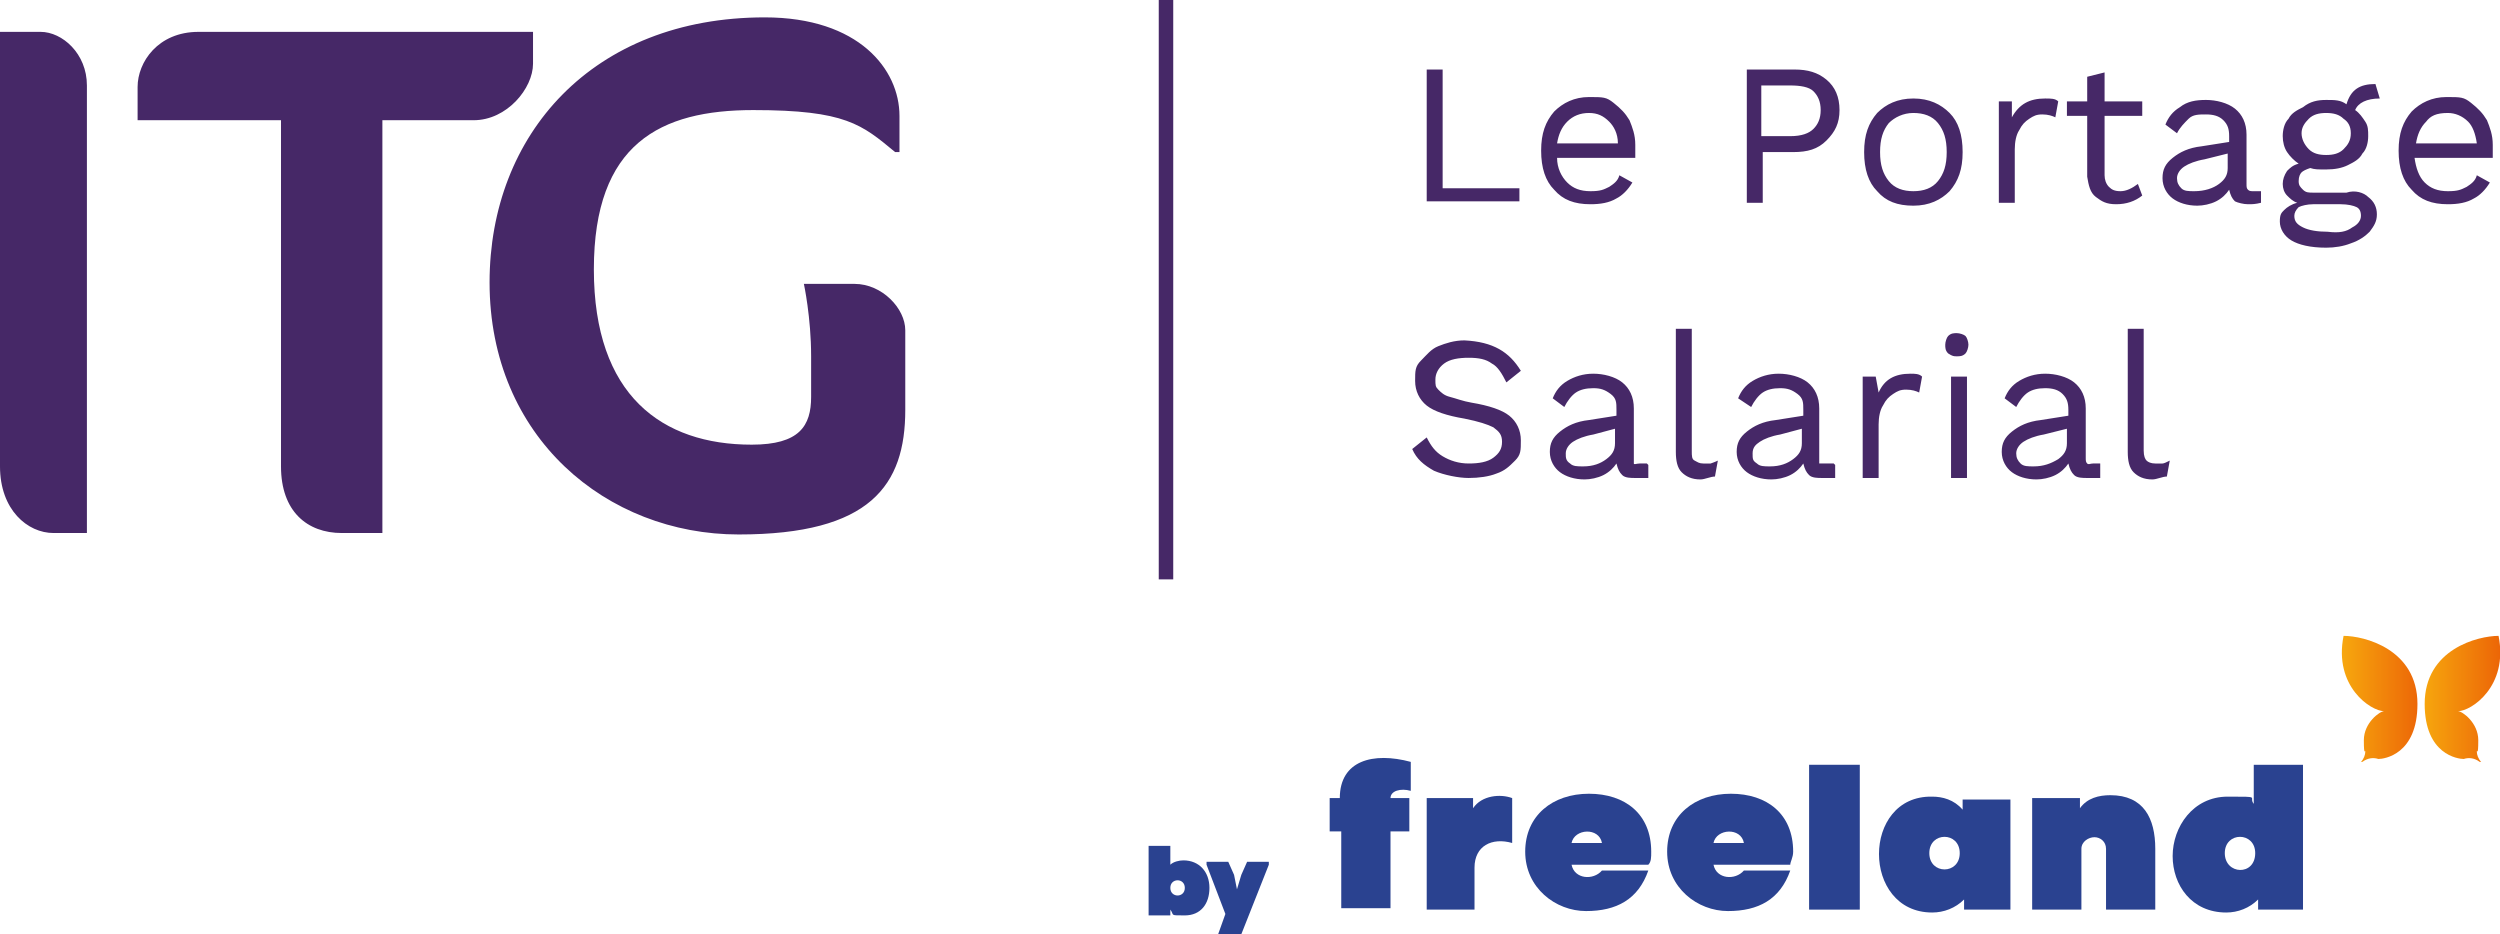 <svg xmlns="http://www.w3.org/2000/svg" xmlns:xlink="http://www.w3.org/1999/xlink" id="Calque_1" viewBox="0 0 172.6 64.5"><defs><style>      .st0 {        fill: #462867;      }      .st1 {        fill: url(#Dégradé_sans_nom_2);      }      .st2 {        fill: url(#Dégradé_sans_nom);      }      .st3 {        fill: #2a4290;      }    </style><linearGradient id="D&#xE9;grad&#xE9;_sans_nom" data-name="D&#xE9;grad&#xE9; sans nom" x1="-3979.6" y1="39.8" x2="-3984.9" y2="39.8" gradientTransform="translate(-3812.3 88.1) rotate(-180)" gradientUnits="userSpaceOnUse"><stop offset="0" stop-color="#f7a70e"></stop><stop offset="1" stop-color="#ec6607"></stop></linearGradient><linearGradient id="D&#xE9;grad&#xE9;_sans_nom_2" data-name="D&#xE9;grad&#xE9; sans nom 2" x1="-3829.1" y1="39.8" x2="-3823.8" y2="39.8" gradientTransform="translate(3990.8 88.1) scale(1 -1)" gradientUnits="userSpaceOnUse"><stop offset="0" stop-color="#f7a70e"></stop><stop offset="1" stop-color="#ec6607"></stop></linearGradient></defs><path class="st0" d="M104.9,12.9v1h-6.4V4.8h1.1v8.2h5.3ZM112.8,10.9h-5.3c0,.7.3,1.3.7,1.7.4.4.9.6,1.6.6s.9-.1,1.3-.3c.3-.2.6-.4.7-.8l.9.5c-.3.5-.7.9-1.1,1.1-.5.3-1.1.4-1.8.4-1.1,0-1.9-.3-2.5-1-.6-.6-.9-1.5-.9-2.7s.3-2,.9-2.7c.6-.6,1.4-1,2.4-1s1.2,0,1.7.4.8.7,1.1,1.2c.2.5.4,1,.4,1.7,0,.4,0,.7,0,.9ZM108.2,8.4c-.4.4-.6.9-.7,1.5h4.2c0-.7-.3-1.2-.6-1.5-.4-.4-.8-.6-1.4-.6s-1.1.2-1.5.6ZM126.1,5.5c.6.5.9,1.2.9,2.1s-.3,1.5-.9,2.1-1.3.8-2.3.8h-2.1v3.5h-1.1V4.8h3.3c.9,0,1.6.2,2.2.7ZM125.2,8.9c.3-.3.5-.7.5-1.3s-.2-1-.5-1.3-.9-.4-1.6-.4h-2v3.5h2c.8,0,1.3-.2,1.6-.5ZM134.6,7.8c.6.6.9,1.5.9,2.7s-.3,2-.9,2.7c-.6.6-1.4,1-2.5,1s-1.9-.3-2.5-1c-.6-.6-.9-1.5-.9-2.7s.3-2,.9-2.7c.6-.6,1.4-1,2.5-1s1.9.4,2.5,1ZM130.4,8.5c-.4.5-.6,1.1-.6,2s.2,1.5.6,2,1,.7,1.7.7,1.3-.2,1.7-.7.6-1.1.6-2-.2-1.5-.6-2-1-.7-1.7-.7-1.3.3-1.7.7ZM142.1,7l-.2,1.1c-.2-.1-.5-.2-.9-.2s-.6.1-.9.3-.5.4-.7.8c-.2.3-.3.8-.3,1.3v3.7h-1.1v-7h.9v1.1c.5-.9,1.2-1.3,2.3-1.3.4,0,.7,0,.9.2ZM147.9,13.5c-.5.4-1.1.6-1.8.6s-1-.2-1.4-.5-.5-.8-.6-1.4v-4.2h-1.4v-1h1.4v-1.7l1.2-.3v2h2.6v1h-2.6v4.1c0,.3.1.6.3.8s.4.3.8.3.8-.2,1.2-.5c0,0,.3.8.3.8ZM156.1,13.1v.9c-.4.1-.6.1-.9.1s-.7-.1-.9-.2c-.2-.2-.3-.4-.4-.8-.2.3-.5.6-.9.8s-.9.3-1.3.3c-.7,0-1.3-.2-1.7-.5s-.7-.8-.7-1.4.2-1,.7-1.4,1.1-.7,2-.8l1.9-.3v-.4c0-.5-.1-.8-.4-1.1s-.7-.4-1.2-.4-.9,0-1.2.3-.6.6-.8,1l-.8-.6c.2-.5.5-.9,1-1.2.5-.4,1.1-.5,1.8-.5s1.5.2,2,.6.8,1,.8,1.8v3.4c0,.2,0,.3.1.4.1.1.2.1.4.1,0,0,.3,0,.5,0h0ZM153.2,12.7c.4-.3.6-.6.6-1.1v-1l-1.6.4c-.6.1-1.1.3-1.4.5s-.5.5-.5.8.1.5.3.7.5.2.9.2c.7,0,1.3-.2,1.7-.5ZM163.5,13.6c.4.3.6.7.6,1.2s-.2.8-.5,1.2c-.3.3-.7.6-1.3.8-.5.2-1.1.3-1.7.3-1.1,0-1.9-.2-2.4-.5s-.8-.8-.8-1.3.1-.6.3-.8.5-.4.9-.5c-.3-.1-.5-.3-.7-.5s-.3-.5-.3-.8.1-.6.3-.9c.2-.2.4-.4.8-.5-.3-.2-.6-.5-.8-.8s-.3-.7-.3-1.1.1-.9.4-1.2c.2-.4.6-.6,1-.8.5-.4,1-.5,1.6-.5s1,0,1.4.3c.3-1,.9-1.4,2-1.4l.3,1c-.9,0-1.5.3-1.7.8.3.2.5.5.7.8s.2.6.2,1-.1.9-.4,1.2c-.2.4-.6.6-1,.8s-.9.3-1.5.3-.8,0-1.1-.1c-.3.1-.5.2-.6.3s-.2.3-.2.6.1.4.3.6.4.2.7.2h2.3c.6-.2,1.2,0,1.5.3ZM162.4,15.7c.4-.2.6-.5.6-.8s-.1-.5-.3-.6-.6-.2-1.1-.2h-1.9c-.4,0-.8.1-1,.2-.2.2-.3.4-.3.6,0,.4.2.6.6.8s1,.3,1.7.3c.8.1,1.3,0,1.7-.3ZM159.4,8.2c-.3.3-.5.6-.5,1s.2.8.5,1.1.7.4,1.2.4.9-.1,1.2-.4c.3-.3.5-.6.5-1.1s-.2-.8-.5-1c-.3-.3-.7-.4-1.2-.4s-.9.1-1.2.4ZM172,10.9h-5.3c.1.7.3,1.3.7,1.7s.9.6,1.6.6.9-.1,1.3-.3c.3-.2.6-.4.7-.8l.9.5c-.3.5-.7.9-1.1,1.1-.5.3-1.1.4-1.8.4-1.1,0-1.9-.3-2.5-1-.6-.6-.9-1.5-.9-2.7s.3-2,.9-2.7c.6-.6,1.4-1,2.4-1s1.2,0,1.7.4.8.7,1.1,1.2c.2.5.4,1,.4,1.7,0,.4,0,.7,0,.9h0ZM167.5,8.4c-.4.4-.6.9-.7,1.5h4.2c-.1-.7-.3-1.2-.6-1.5-.4-.4-.9-.6-1.4-.6-.8,0-1.2.2-1.5.6ZM105,25.6l-1,.8c-.3-.6-.6-1.1-1-1.3-.4-.3-.9-.4-1.6-.4s-1.3.1-1.7.4c-.4.3-.6.7-.6,1.1s0,.5.2.7c.2.2.4.4.8.5s.9.3,1.5.4c1.2.2,2.1.5,2.6.9s.8,1,.8,1.7,0,1-.4,1.4-.7.7-1.3.9c-.5.2-1.2.3-1.9.3s-1.7-.2-2.4-.5c-.7-.4-1.2-.8-1.5-1.5l1-.8c.3.6.6,1,1.1,1.3s1.1.5,1.8.5,1.3-.1,1.7-.4c.4-.3.6-.6.6-1.1s-.2-.7-.6-1c-.4-.2-1-.4-2-.6-1.2-.2-2.1-.5-2.6-.9s-.8-1-.8-1.7,0-1,.4-1.4.7-.8,1.2-1,1.1-.4,1.8-.4c2,.1,3.1.8,3.9,2.1ZM113.8,32.1v.9c-.4,0-.6,0-.9,0s-.7,0-.9-.2c-.2-.2-.3-.4-.4-.8-.2.3-.5.6-.9.8s-.9.3-1.3.3c-.7,0-1.3-.2-1.7-.5-.4-.3-.7-.8-.7-1.4s.2-1,.7-1.4,1.1-.7,2-.8l1.9-.3v-.4c0-.5,0-.8-.4-1.1s-.7-.4-1.2-.4-.9.1-1.2.3c-.3.2-.6.6-.8,1l-.8-.6c.2-.5.5-.9,1-1.2s1.1-.5,1.8-.5,1.5.2,2,.6.8,1,.8,1.8v3.4c0,.2,0,.3,0,.4s.2,0,.4,0c.2,0,.3,0,.5,0ZM110.9,31.7c.4-.3.6-.6.6-1.1v-1l-1.5.4c-.6.1-1.1.3-1.4.5s-.5.5-.5.8,0,.5.3.7c.2.2.5.2.9.2.7,0,1.2-.2,1.6-.5ZM116.8,31.1c0,.4,0,.6.2.7s.3.2.6.2h.5c0,0,.3-.1.5-.2l-.2,1.1c-.3,0-.7.2-1,.2-.6,0-1-.2-1.3-.5s-.4-.8-.4-1.4v-8.5h1.1s0,8.4,0,8.4ZM126.7,32.1v.9c-.4,0-.6,0-.9,0s-.7,0-.9-.2c-.2-.2-.3-.4-.4-.8-.2.3-.5.6-.9.8s-.9.3-1.3.3c-.7,0-1.3-.2-1.7-.5-.4-.3-.7-.8-.7-1.4s.2-1,.7-1.4,1.1-.7,2-.8l1.9-.3v-.4c0-.5,0-.8-.4-1.1s-.7-.4-1.2-.4-.9.1-1.2.3c-.3.2-.6.6-.8,1l-.9-.6c.2-.5.5-.9,1-1.2s1.1-.5,1.8-.5,1.5.2,2,.6.8,1,.8,1.8v3.4c0,.2,0,.3,0,.4,0,0,.2,0,.4,0s.4,0,.6,0ZM123.8,31.7c.4-.3.6-.6.6-1.1v-1l-1.5.4c-.6.1-1.1.3-1.4.5s-.5.4-.5.8,0,.5.3.7c.2.2.5.2.9.2.7,0,1.2-.2,1.6-.5ZM132.7,26l-.2,1.1c-.2-.1-.5-.2-.9-.2s-.6.1-.9.3-.5.4-.7.8c-.2.3-.3.8-.3,1.3v3.7h-1.1v-7h.9l.2,1.1c.4-.9,1.1-1.3,2.2-1.3.3,0,.6,0,.8.2ZM134.5,24.4c-.2-.2-.2-.4-.2-.6s.1-.5.2-.6c.2-.2.4-.2.6-.2s.5.1.6.2.2.4.2.6-.1.5-.2.6c-.2.2-.4.2-.6.2s-.3,0-.6-.2ZM135.8,33h-1.1v-7h1.1v7ZM145,32.1v.9c-.4,0-.6,0-.9,0s-.7,0-.9-.2c-.2-.2-.3-.4-.4-.8-.2.3-.5.6-.9.8s-.9.3-1.3.3c-.7,0-1.3-.2-1.7-.5s-.7-.8-.7-1.4.2-1,.7-1.4,1.1-.7,2-.8l1.9-.3v-.4c0-.5-.1-.8-.4-1.1s-.7-.4-1.2-.4-.9.1-1.2.3-.6.6-.8,1l-.8-.6c.2-.5.5-.9,1-1.2s1.1-.5,1.8-.5,1.5.2,2,.6.8,1,.8,1.8v3.4c0,.2,0,.3.1.4s.2,0,.4,0c0,0,.3,0,.5,0h0ZM142.1,31.7c.4-.3.6-.6.6-1.1v-1l-1.6.4c-.6.1-1.1.3-1.4.5s-.5.5-.5.8.1.5.3.7.5.2.9.2c.7,0,1.2-.2,1.7-.5ZM148,31.1c0,.4.1.6.2.7.1.1.3.2.6.2h.5c.1,0,.3-.1.5-.2l-.2,1.1c-.3,0-.7.2-1,.2-.6,0-1-.2-1.3-.5s-.4-.8-.4-1.4v-8.5h1.1v8.4h0Z"></path><path class="st0" d="M80,0h1v40h-1V0Z"></path><path class="st0" d="M0,2.2v30c0,3,1.9,4.6,3.7,4.6h2.3V5.9c0-2.2-1.7-3.7-3.2-3.7H0ZM13.7,2.2c-2.8,0-4.2,2.1-4.2,3.8v2.3h9.9v23.9c0,3.1,1.8,4.6,4.2,4.6h2.8V8.3h6.3c2.3,0,4.1-2.2,4.1-3.9v-2.2H13.7ZM33.8,19.5c0,10.7,8.1,17.4,17.2,17.4s11.5-3.4,11.5-8.6v-5.5c0-1.5-1.6-3.2-3.5-3.2h-3.5s.5,2.3.5,5v2.8c0,2-.8,3.3-4.1,3.3-6.2,0-10.9-3.4-10.9-12.1s4.6-11,11-11,7.5,1,9.8,2.9h.3v-2.5c0-3.2-2.8-6.8-9.3-6.8-11.9,0-19,8.1-19,18.3"></path><g><path class="st3" d="M92.5,55.1c0-2.6,2.3-3.2,4.9-2.5v2c-.7-.2-1.4,0-1.4.5h1.3v2.3h-1.3v5.3h-3.4v-5.3h-.8v-2.3h.7Z"></path><path class="st3" d="M101.9,62.8h-3.4v-7.7h3.2v.7c.6-.9,1.9-1,2.7-.7v3.1c-1.4-.4-2.6.2-2.6,1.7v2.9h.1Z"></path><path class="st3" d="M113.8,59.7h-5.3c.2,1,1.5,1.1,2.1.4h3.2c-.7,2-2.2,2.8-4.3,2.8s-4.2-1.6-4.2-4.1,1.9-4,4.4-4,4.3,1.4,4.3,4c0,.4,0,.7-.2.9ZM110.6,58.2c-.2-1.1-1.9-1-2.1,0h2.1Z"></path><path class="st3" d="M123.6,59.7h-5.3c.2,1,1.5,1.1,2.1.4h3.2c-.7,2-2.2,2.8-4.3,2.8s-4.2-1.6-4.2-4.1,1.9-4,4.4-4,4.3,1.4,4.3,4c0,.4-.2.7-.2.9ZM120.4,58.2c-.2-1.1-1.9-1-2.1,0h2.1Z"></path><path class="st3" d="M128.4,52.8v10h-3.5v-10h3.5Z"></path><path class="st3" d="M138.8,62.8h-3.2v-.7c-.6.6-1.4.9-2.2.9-4.9,0-4.9-8.1,0-8,.7,0,1.5.2,2.1.9v-.7h3.3v7.6ZM135.3,58.9c0-1.5-2.1-1.5-2.1,0s2.1,1.5,2.1,0Z"></path><path class="st3" d="M143.6,55v.8c.5-.7,1.3-.9,2.1-.9,2.3,0,3.1,1.6,3.1,3.7v4.2h-3.4v-4.2c0-.5-.4-.8-.8-.8s-.9.3-.9.8v4.2h-3.4v-7.7h3.3Z"></path><path class="st3" d="M159.1,62.8h-3.2v-.7c-.6.6-1.4.9-2.2.9-2.4,0-3.7-1.9-3.7-3.9s1.4-4.1,3.8-4.1,1.4,0,1.8.5v-2.7h3.4v10h.1ZM153.6,58.9c0,1.5,2.1,1.6,2.1,0,0-1.5-2.1-1.5-2.1,0Z"></path></g><g><path class="st3" d="M80.8,58.4v1.3c.2-.2.6-.3.9-.3,1.1,0,1.8.8,1.8,1.9s-.6,1.9-1.7,1.9-.7,0-1-.4v.4h-1.5v-4.8c.4,0,1,0,1.5,0ZM81.8,61.3c0-.7-1-.7-1,0s1,.7,1,0Z"></path><path class="st3" d="M85.7,60.4l.4-.9h1.5v.2l-1.9,4.8h-1.6c0,0,.5-1.4.5-1.4l-1.3-3.4v-.2h1.5l.4.9.2,1,.3-1Z"></path></g><g><path class="st2" d="M172.5,43.9c.7,3.5-1.9,5.2-2.8,5.2h0c.3,0,1.4.8,1.4,2s-.1.6-.1.8.1.5.3.7h-.1c-.4-.3-.8-.3-1.1-.2-.4,0-2.7-.3-2.7-3.8,0-3.8,3.7-4.7,5.1-4.7Z"></path><path class="st1" d="M161.8,43.9c-.7,3.5,1.9,5.2,2.8,5.2h0c-.3,0-1.4.8-1.4,2s.1.6.1.8-.1.5-.3.7h.1c.4-.3.8-.3,1.1-.2.4,0,2.7-.3,2.7-3.8,0-3.8-3.7-4.7-5.1-4.7Z"></path></g></svg>